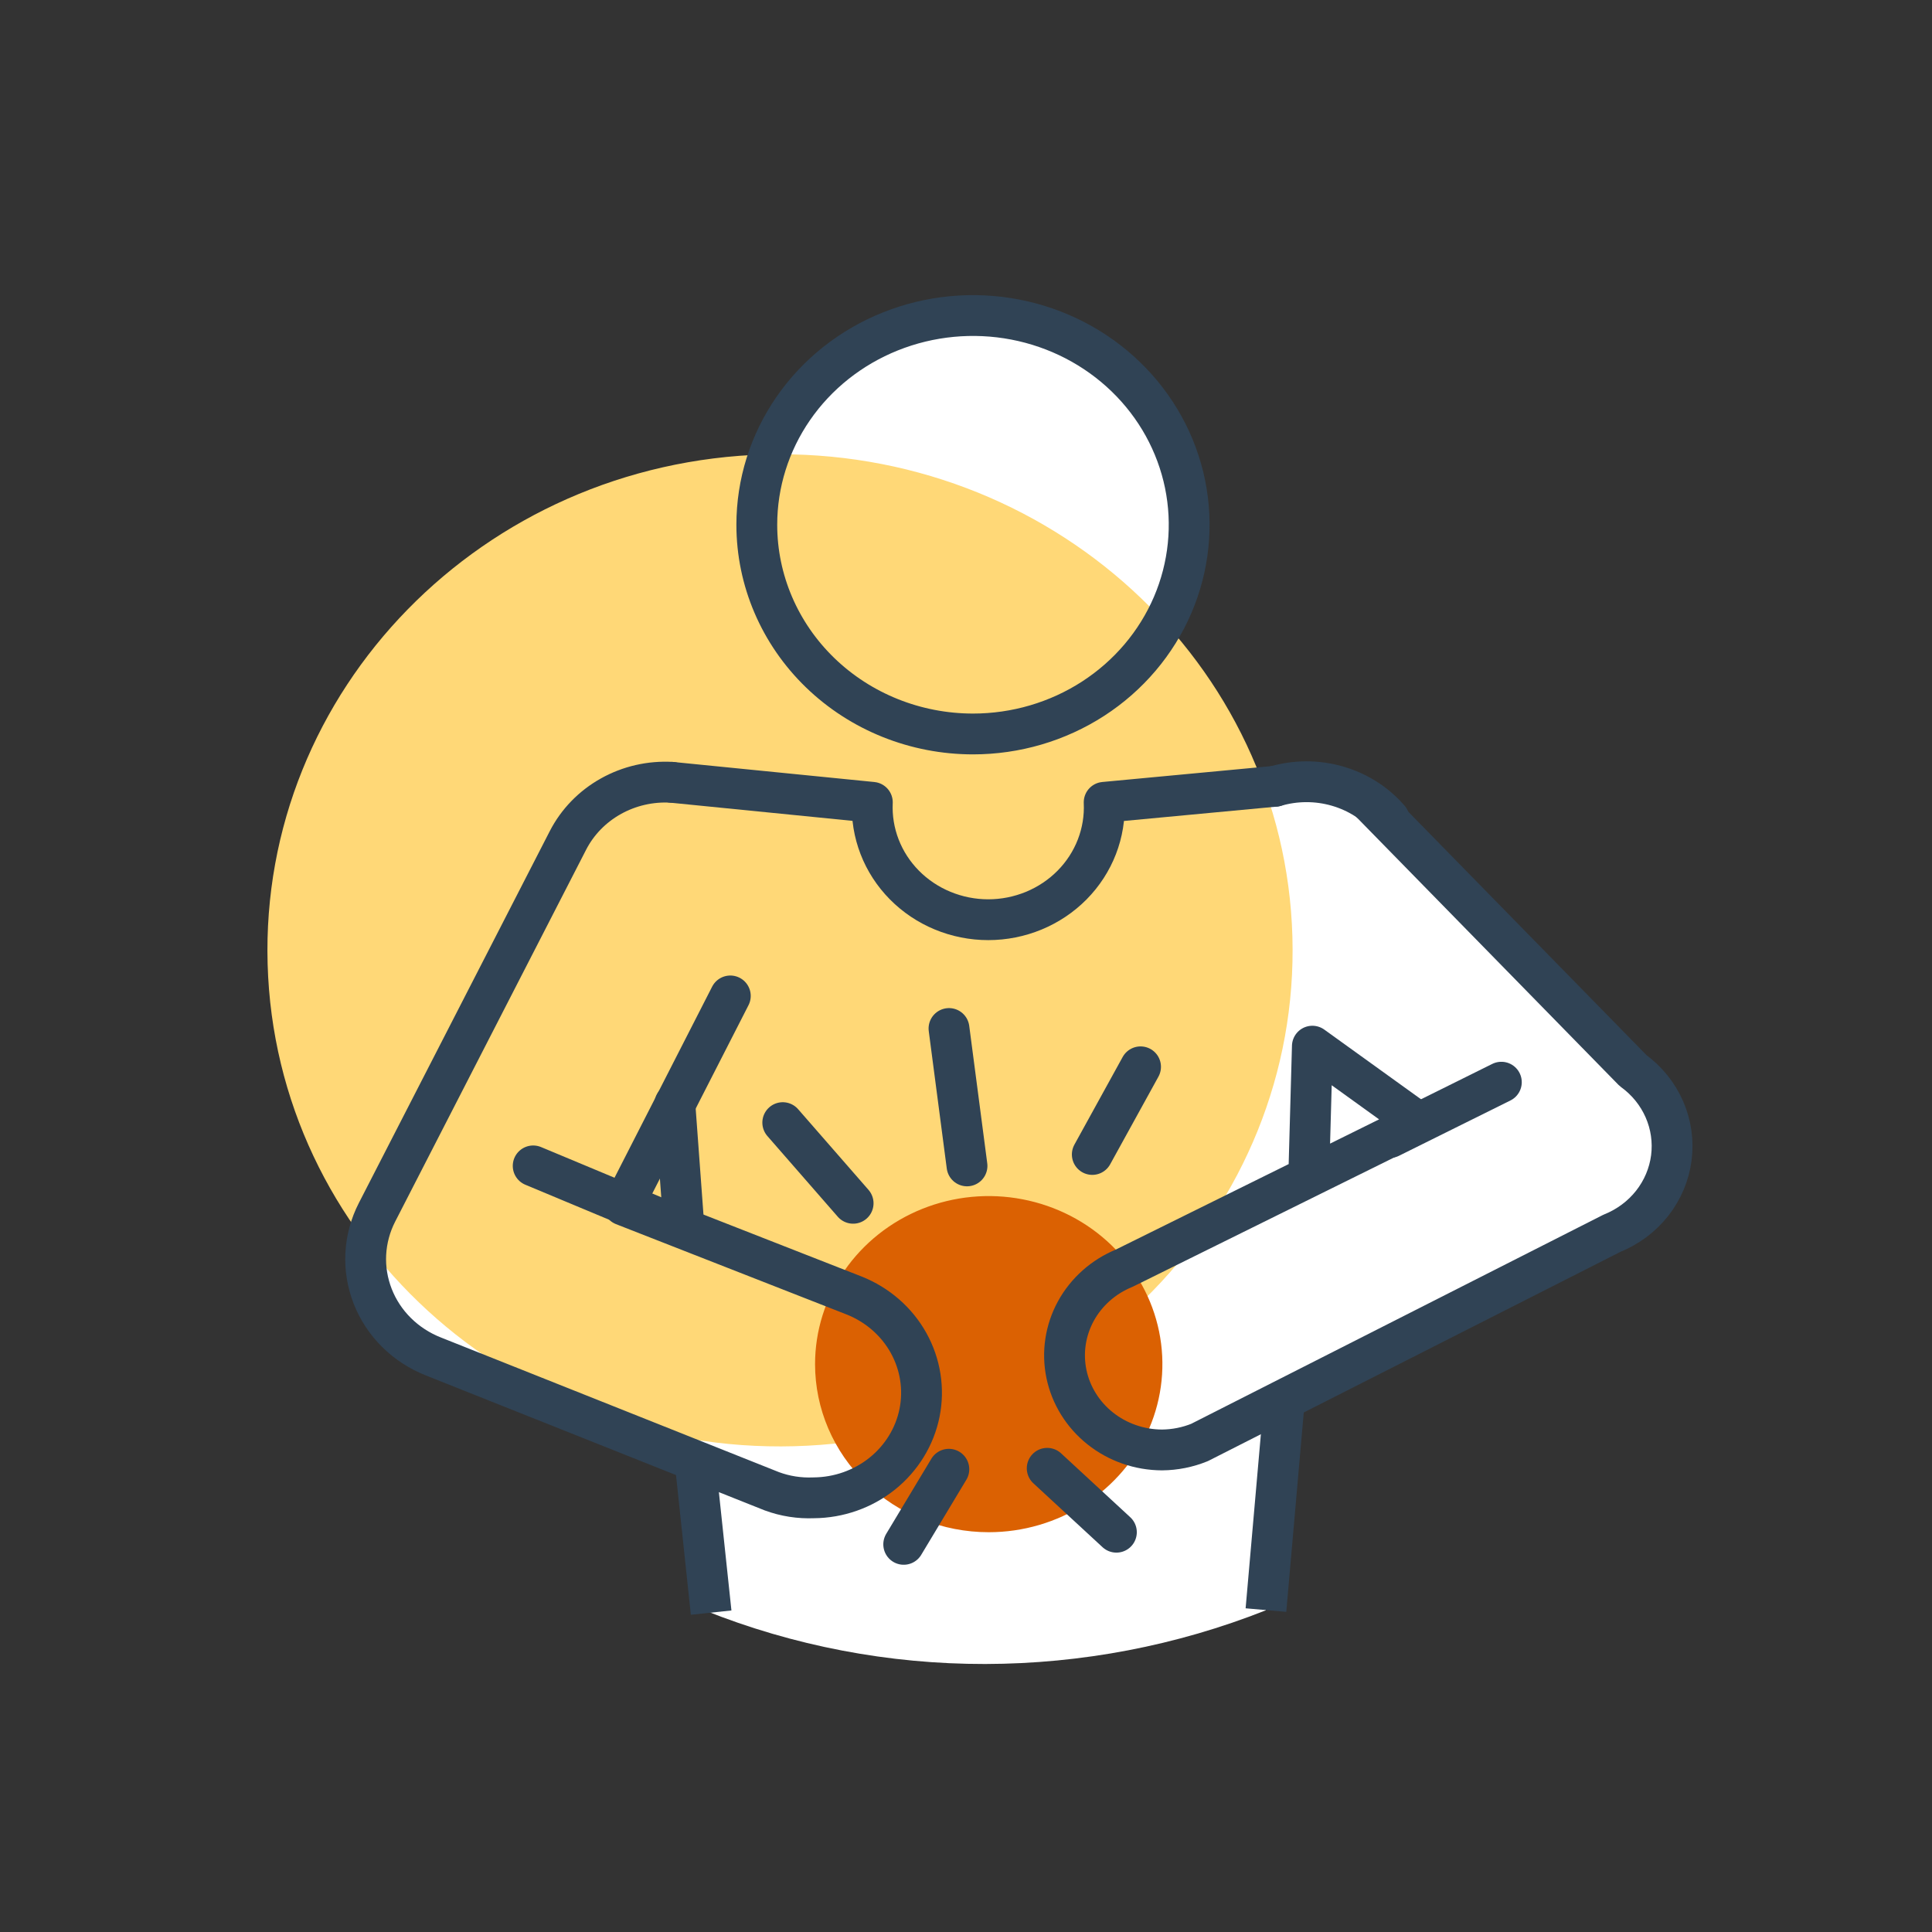 <svg width="71" height="71" viewBox="0 0 71 71" fill="none" xmlns="http://www.w3.org/2000/svg">
<rect x="0" y="0" width="71" height="71" fill="#333333" stroke="none"/>
<path d="M41.918 29.483H45.308C46.446 29.085 47.633 28.829 48.839 28.723C49.907 28.791 55.194 33.609 55.194 33.609L60.491 39.769C60.491 39.769 61.762 42.605 60.782 43.801C59.584 45.011 58.282 46.12 56.889 47.115L47.179 51.583L46.517 59.178C43.244 60.474 39.743 61.144 36.207 61.151C32.666 61.157 29.16 60.486 25.888 59.178L25.129 54.001C25.129 54.001 19.435 51.242 17.864 50.584C16.293 49.926 12.497 48.38 13.618 45.099C14.783 42.248 16.189 39.493 17.82 36.864C17.82 36.864 20.68 30.03 21.88 29.509C23.081 28.988 25.058 28.432 26.214 29.167" fill="white"/>
<path d="M43.588 21.005C44.601 16.835 41.929 12.659 37.62 11.679C33.31 10.699 28.996 13.284 27.983 17.455C26.97 21.625 29.642 25.801 33.951 26.781C38.26 27.762 42.575 25.176 43.588 21.005Z" fill="white"/>
<path d="M29.188 53.148C39.587 52.869 47.784 44.483 47.495 34.419C47.207 24.354 38.542 16.422 28.143 16.701C17.743 16.981 9.547 25.366 9.835 35.43C10.124 45.495 18.788 53.427 29.188 53.148Z" fill="#FFD877"/>
<path d="M29.953 50.132C29.953 48.91 30.327 47.716 31.029 46.7C31.73 45.684 32.727 44.893 33.893 44.425C35.059 43.958 36.342 43.835 37.58 44.074C38.818 44.312 39.956 44.9 40.848 45.764C41.741 46.628 42.348 47.728 42.595 48.927C42.841 50.125 42.715 51.367 42.231 52.495C41.748 53.624 40.93 54.588 39.881 55.267C38.831 55.946 37.597 56.308 36.335 56.308C34.643 56.308 33.019 55.657 31.822 54.499C30.625 53.341 29.953 51.77 29.953 50.132Z" fill="#DB6102"/>
<path d="M27.812 19.284C27.812 17.764 28.278 16.277 29.151 15.013C30.024 13.748 31.265 12.763 32.717 12.181C34.169 11.599 35.766 11.447 37.307 11.743C38.848 12.04 40.264 12.772 41.375 13.848C42.486 14.923 43.242 16.293 43.549 17.784C43.855 19.276 43.698 20.822 43.097 22.227C42.495 23.631 41.477 24.832 40.171 25.677C38.864 26.522 37.328 26.973 35.757 26.973C33.65 26.973 31.629 26.163 30.139 24.721C28.649 23.279 27.812 21.323 27.812 19.284Z" stroke="#304355" stroke-width="1.5" stroke-miterlimit="10"/>
<path d="M47.23 51.105L46.523 59.17" stroke="#304355" stroke-width="1.5" stroke-miterlimit="10"/>
<path d="M24.688 28.75L32.058 29.485C32.032 30.042 32.123 30.598 32.325 31.12C32.527 31.643 32.837 32.12 33.235 32.523C33.633 32.926 34.111 33.247 34.641 33.466C35.171 33.685 35.741 33.799 36.317 33.799C36.894 33.799 37.464 33.685 37.994 33.466C38.523 33.247 39.002 32.926 39.4 32.523C39.798 32.12 40.108 31.643 40.31 31.12C40.512 30.598 40.603 30.042 40.577 29.485L46.861 28.895" stroke="#304355" stroke-width="1.5" stroke-linecap="round" stroke-linejoin="round"/>
<path d="M48.097 43.187L48.229 38.446L52.131 41.256L41.317 46.604C40.554 46.916 39.926 47.473 39.538 48.181C39.151 48.89 39.028 49.706 39.191 50.492C39.354 51.278 39.793 51.985 40.433 52.494C41.073 53.003 41.875 53.282 42.703 53.285C43.176 53.281 43.644 53.188 44.08 53.011L59.237 45.323C59.821 45.088 60.331 44.709 60.715 44.222C61.098 43.735 61.342 43.159 61.421 42.551C61.499 41.944 61.411 41.327 61.164 40.764C60.917 40.2 60.52 39.71 60.014 39.343L50.365 29.484" stroke="#304355" stroke-width="1.5" stroke-linecap="round" stroke-linejoin="round"/>
<path d="M25.136 45.126L24.801 40.565" stroke="#304355" stroke-width="1.5" stroke-linecap="round" stroke-linejoin="round"/>
<path d="M26.134 59.263L25.543 53.693" stroke="#304355" stroke-width="1.5" stroke-linejoin="round"/>
<path d="M51.078 41.803L55.174 39.77" stroke="#304355" stroke-width="1.5" stroke-miterlimit="10" stroke-linecap="round"/>
<path d="M28.766 41.256L31.352 44.22" stroke="#304355" stroke-width="1.5" stroke-linecap="round" stroke-linejoin="round"/>
<path d="M26.839 36.6L22.911 44.288L31.394 47.611C32.246 47.951 32.951 48.565 33.388 49.35C33.825 50.136 33.968 51.043 33.793 51.919C33.617 52.794 33.133 53.584 32.424 54.154C31.715 54.723 30.824 55.038 29.902 55.044C29.379 55.066 28.856 54.985 28.366 54.804L15.929 49.85C15.419 49.65 14.958 49.35 14.574 48.97C14.19 48.59 13.891 48.137 13.697 47.64C13.502 47.142 13.415 46.612 13.442 46.081C13.47 45.549 13.61 45.029 13.854 44.553L20.872 30.885C21.221 30.206 21.769 29.642 22.447 29.263C23.125 28.883 23.903 28.704 24.685 28.749" stroke="#304355" stroke-width="1.5" stroke-linecap="round" stroke-linejoin="round"/>
<path d="M51.052 30.1C50.553 29.523 49.889 29.101 49.143 28.887C48.398 28.673 47.603 28.676 46.859 28.895" stroke="#304355" stroke-width="1.5" stroke-linecap="round" stroke-linejoin="round"/>
<path d="M34.875 37.797L35.537 42.846" stroke="#304355" stroke-width="1.5" stroke-linecap="round" stroke-linejoin="round"/>
<path d="M41.915 39.205L40.141 42.426" stroke="#304355" stroke-width="1.5" stroke-linecap="round" stroke-linejoin="round"/>
<path d="M38.484 53.959L41.027 56.308" stroke="#304355" stroke-width="1.5" stroke-linecap="round" stroke-linejoin="round"/>
<path d="M24.157 44.751L19.594 42.846" stroke="#304355" stroke-width="1.5" stroke-miterlimit="10" stroke-linecap="round"/>
<path d="M34.87 53.994L33.211 56.754" stroke="#304355" stroke-width="1.5" stroke-linecap="round" stroke-linejoin="round"/>
</svg>
